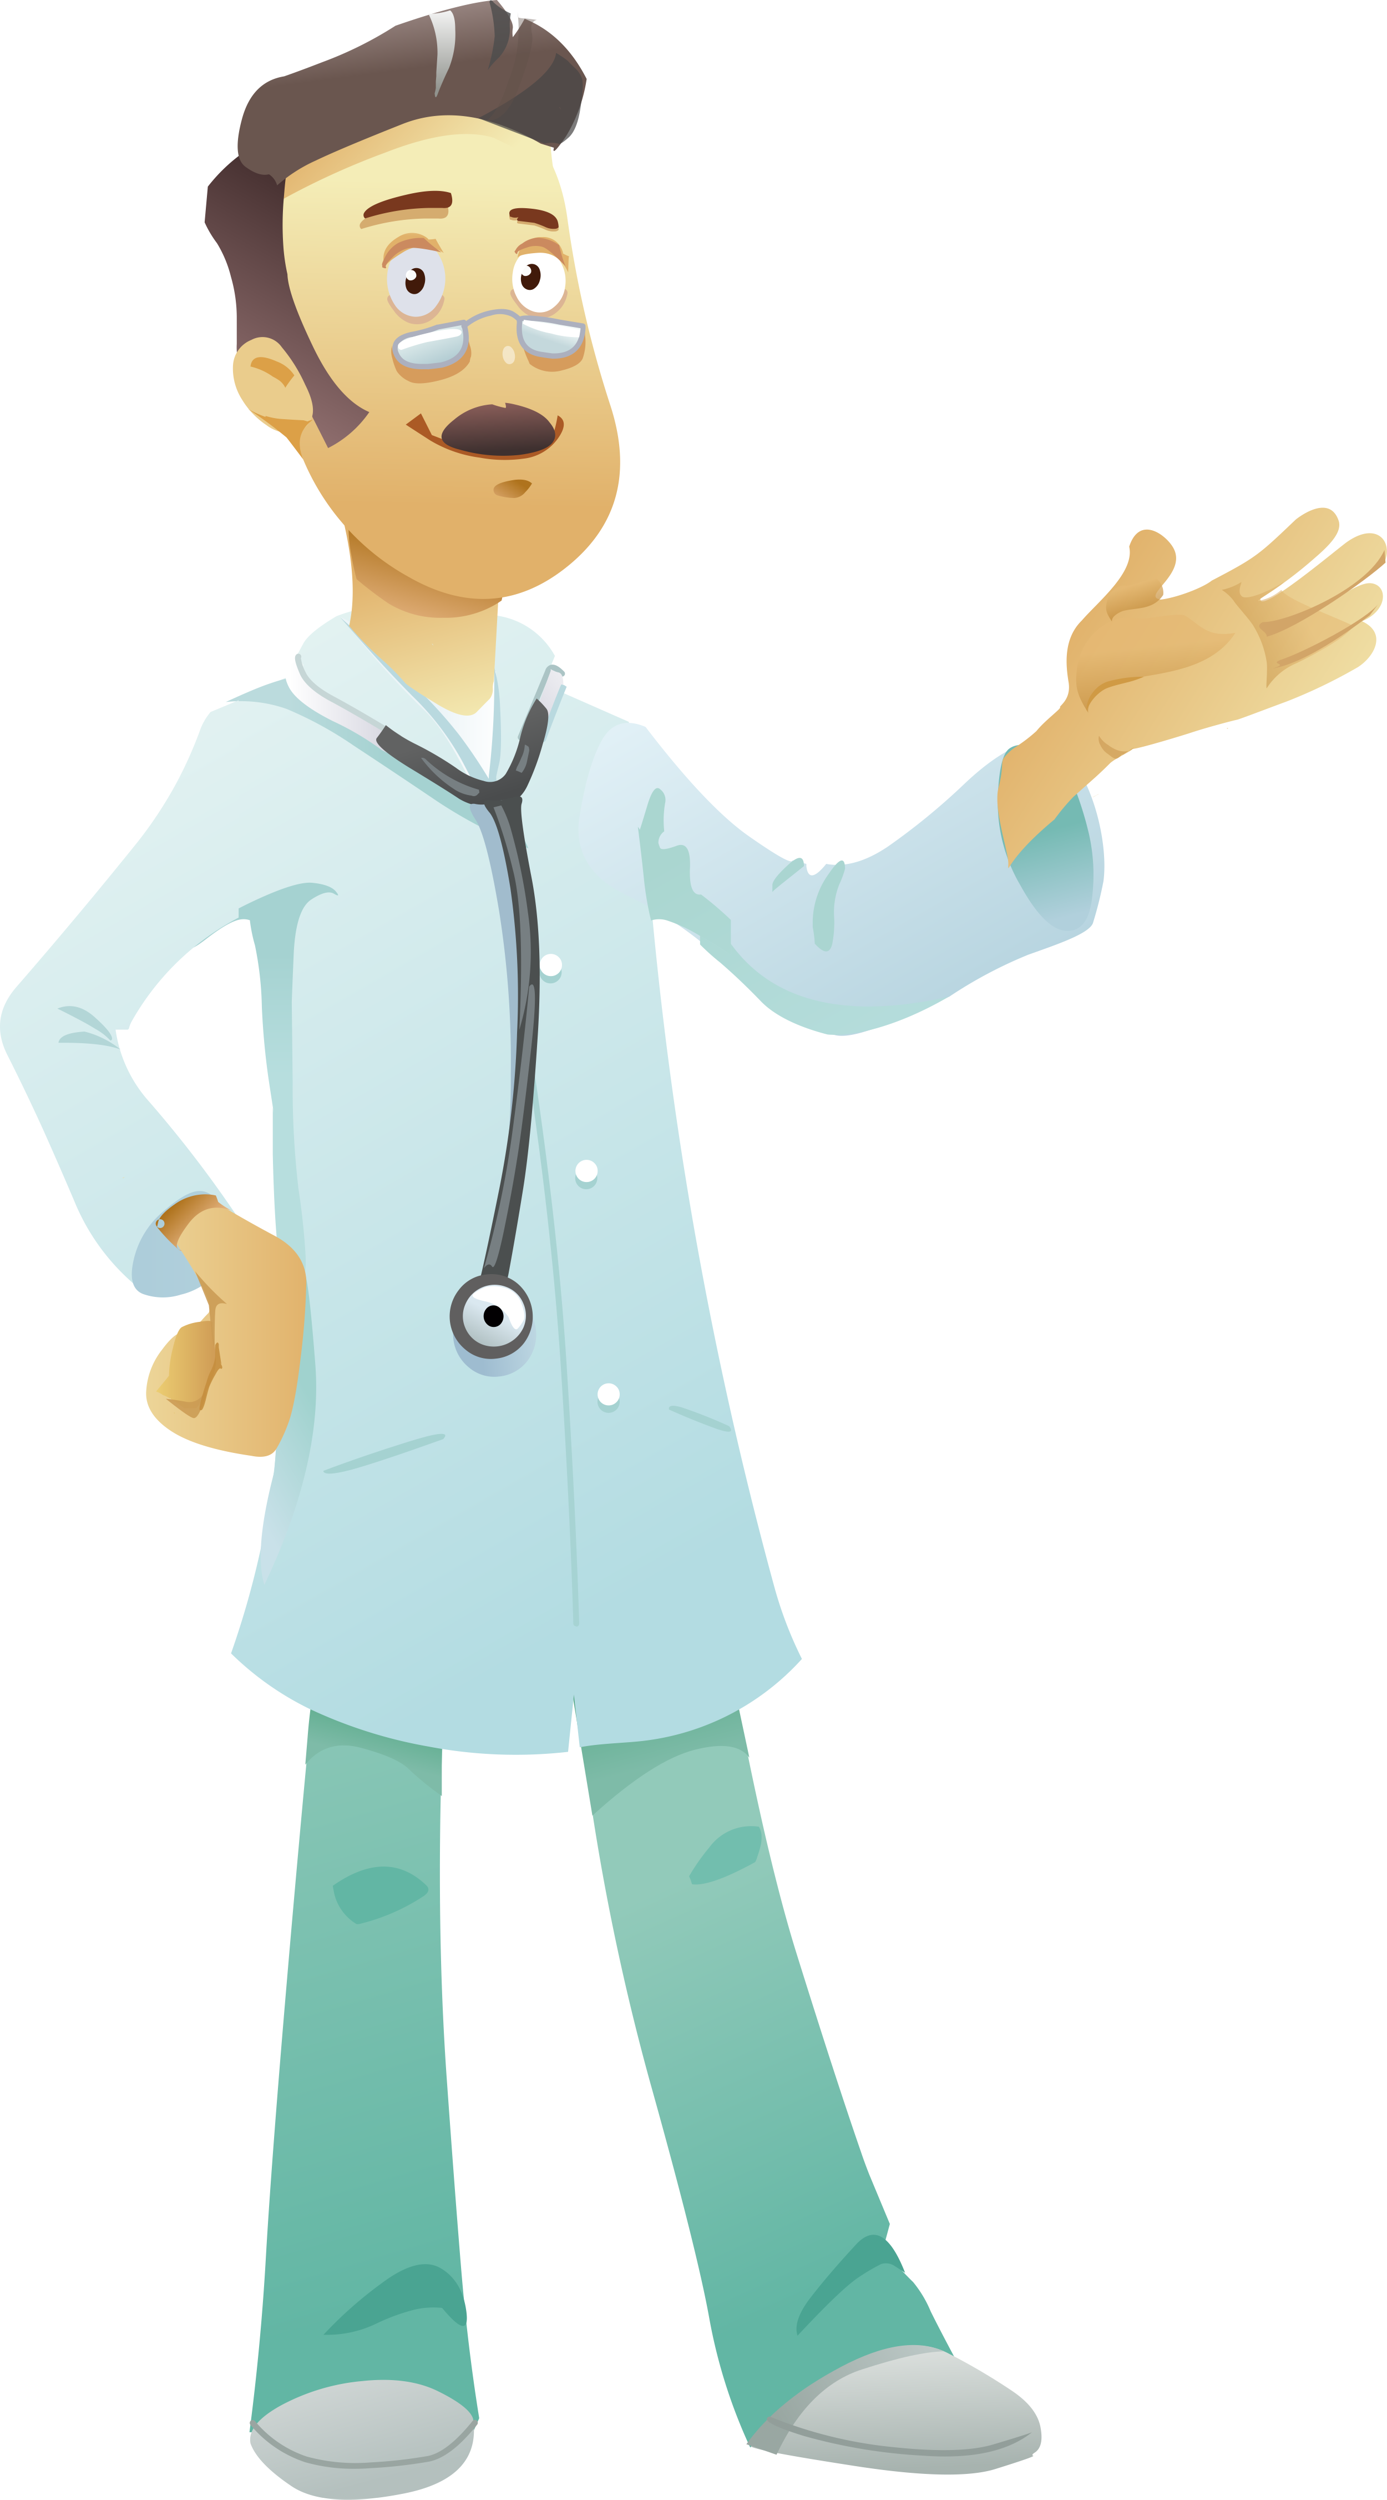 <svg id="Capa_1" data-name="Capa 1" xmlns="http://www.w3.org/2000/svg" xmlns:xlink="http://www.w3.org/1999/xlink" viewBox="0 0 237.25 427.29"><defs><style>.cls-1{mask:url(#mask);filter:url(#luminosity-noclip-7);}.cls-10,.cls-100,.cls-101,.cls-103,.cls-104,.cls-105,.cls-106,.cls-107,.cls-108,.cls-109,.cls-12,.cls-13,.cls-14,.cls-15,.cls-16,.cls-17,.cls-18,.cls-19,.cls-2,.cls-20,.cls-21,.cls-23,.cls-24,.cls-25,.cls-26,.cls-27,.cls-28,.cls-29,.cls-30,.cls-31,.cls-32,.cls-33,.cls-35,.cls-38,.cls-4,.cls-40,.cls-41,.cls-42,.cls-43,.cls-44,.cls-45,.cls-46,.cls-47,.cls-48,.cls-49,.cls-50,.cls-51,.cls-53,.cls-54,.cls-56,.cls-57,.cls-58,.cls-59,.cls-6,.cls-60,.cls-61,.cls-63,.cls-65,.cls-66,.cls-67,.cls-68,.cls-69,.cls-70,.cls-71,.cls-72,.cls-73,.cls-74,.cls-75,.cls-76,.cls-77,.cls-78,.cls-79,.cls-8,.cls-80,.cls-82,.cls-84,.cls-85,.cls-86,.cls-87,.cls-88,.cls-89,.cls-90,.cls-92,.cls-93,.cls-94,.cls-95,.cls-96,.cls-97,.cls-98,.cls-99{fill-rule:evenodd;}.cls-10,.cls-12,.cls-2,.cls-4,.cls-6,.cls-8{mix-blend-mode:multiply;}.cls-2{fill:url(#linear-gradient);}.cls-3{mask:url(#mask-2);filter:url(#luminosity-noclip-12);}.cls-4{fill:url(#linear-gradient-2);}.cls-5{mask:url(#mask-3);filter:url(#luminosity-noclip-8);}.cls-6{fill:url(#linear-gradient-3);}.cls-7{mask:url(#mask-4);filter:url(#luminosity-noclip-9);}.cls-8{fill:url(#linear-gradient-4);}.cls-9{mask:url(#mask-5);filter:url(#luminosity-noclip-10);}.cls-10{fill:url(#linear-gradient-5);}.cls-11{mask:url(#mask-6);filter:url(#luminosity-noclip-11);}.cls-12{fill:url(#linear-gradient-6);}.cls-13{fill:url(#linear-gradient-7);}.cls-14{fill:url(#linear-gradient-8);}.cls-15{fill:url(#linear-gradient-9);}.cls-16{fill:url(#linear-gradient-10);}.cls-17{fill:url(#linear-gradient-11);}.cls-18{fill:url(#linear-gradient-12);}.cls-19{fill:url(#linear-gradient-13);}.cls-20{fill:url(#linear-gradient-14);}.cls-21{fill:url(#linear-gradient-15);}.cls-22,.cls-24{fill:#a5d2d1;}.cls-22{opacity:0.88;}.cls-23{fill:url(#linear-gradient-16);}.cls-25,.cls-86,.cls-88{fill:#fff;}.cls-26{fill:#62b6a4;}.cls-27{fill:#72beae;}.cls-28,.cls-39{fill:#b9d9df;}.cls-29{fill:url(#linear-gradient-17);}.cls-30{fill:url(#linear-gradient-18);}.cls-31{fill:url(#linear-gradient-19);}.cls-32{fill:#929e9a;}.cls-33{fill:#4aa492;}.cls-34{fill:#99a5a1;}.cls-35{fill:url(#linear-gradient-20);}.cls-36{fill:#c6d6d6;}.cls-37{fill:#abc4c5;}.cls-38{fill:url(#linear-gradient-21);}.cls-40{fill:url(#linear-gradient-22);}.cls-41{fill:#777f82;}.cls-42{fill:url(#linear-gradient-23);}.cls-43{fill:url(#linear-gradient-24);}.cls-44{fill:url(#linear-gradient-25);}.cls-45{fill:url(#linear-gradient-26);}.cls-46{fill:url(#linear-gradient-27);}.cls-47{opacity:0.56;fill:url(#linear-gradient-28);}.cls-48{fill:#aad5d1;}.cls-49,.cls-50{opacity:0.77;}.cls-49{fill:url(#linear-gradient-29);}.cls-50{fill:url(#linear-gradient-30);}.cls-51{fill:#c28a41;opacity:0.45;}.cls-52{mask:url(#mask-7);}.cls-53{fill:url(#linear-gradient-31);}.cls-54{fill:#d2a568;}.cls-55{fill:#d09a44;}.cls-56{fill:url(#linear-gradient-32);}.cls-57{fill:url(#linear-gradient-33);}.cls-58{fill:url(#linear-gradient-34);}.cls-59{fill:url(#linear-gradient-35);}.cls-60{fill:url(#linear-gradient-36);}.cls-61{fill:url(#linear-gradient-37);}.cls-62{mask:url(#mask-8);}.cls-63{fill:url(#linear-gradient-38);}.cls-64{mask:url(#mask-9);}.cls-65{fill:url(#linear-gradient-39);}.cls-66{fill:#cb9c54;}.cls-66,.cls-67,.cls-72{fill-opacity:0.88;}.cls-67{fill:#c68e3e;}.cls-68{fill:#b3d6d7;}.cls-69{fill:url(#linear-gradient-40);}.cls-70{fill:url(#linear-gradient-41);}.cls-71{fill:url(#linear-gradient-42);}.cls-72{fill:#dab194;}.cls-73{fill:url(#linear-gradient-43);}.cls-74{fill:url(#linear-gradient-44);}.cls-75{fill:url(#linear-gradient-45);}.cls-76{fill:url(#linear-gradient-46);}.cls-77{fill:#411a0a;}.cls-78{fill:#d5ac6f;}.cls-79{fill:#79381e;}.cls-80{fill:url(#linear-gradient-47);}.cls-81{mask:url(#mask-10);}.cls-82{fill:url(#linear-gradient-48);}.cls-83{mask:url(#mask-11);}.cls-84{fill:url(#linear-gradient-49);}.cls-85{fill:#ab5a25;}.cls-86{fill-opacity:0.49;}.cls-87{fill:#cb8a5f;}.cls-87,.cls-88{fill-opacity:0.98;}.cls-89{fill:url(#linear-gradient-50);}.cls-90{fill:#474645;fill-opacity:0.71;}.cls-91{mask:url(#mask-12);}.cls-92{fill:url(#linear-gradient-51);}.cls-93{fill:#4d4d4d;fill-opacity:0.81;}.cls-94{fill:url(#linear-gradient-52);}.cls-95{fill:url(#linear-gradient-53);}.cls-96{fill:#615048;fill-opacity:0.39;}.cls-97{fill:url(#linear-gradient-54);}.cls-98{fill:#eacc8c;}.cls-99{fill:#dca047;}.cls-100{fill:#d69c5c;}.cls-101{fill:url(#linear-gradient-55);}.cls-102{fill:#acb0be;}.cls-103{fill:url(#linear-gradient-56);}.cls-104{fill:#a1bccd;}.cls-105{fill:#4b4f4f;}.cls-106{fill:url(#linear-gradient-57);}.cls-107{fill:#605f5f;}.cls-108{fill:url(#linear-gradient-58);}.cls-109{fill:#020002;}.cls-110{filter:url(#luminosity-noclip-6);}.cls-111{filter:url(#luminosity-noclip-5);}.cls-112{filter:url(#luminosity-noclip-4);}.cls-113{filter:url(#luminosity-noclip-3);}.cls-114{filter:url(#luminosity-noclip-2);}.cls-115{filter:url(#luminosity-noclip);}</style><filter id="luminosity-noclip" x="170.43" y="-8406" width="8.06" height="32766" filterUnits="userSpaceOnUse" color-interpolation-filters="sRGB"><feFlood flood-color="#fff" result="bg"/><feBlend in="SourceGraphic" in2="bg"/></filter><mask id="mask" x="170.43" y="-8406" width="8.06" height="32766" maskUnits="userSpaceOnUse"><g class="cls-115"/></mask><linearGradient id="linear-gradient" x1="124.2" y1="129.97" x2="116.54" y2="127.9" gradientTransform="matrix(-0.99, -0.15, -0.15, 0.99, 311, 28.22)" gradientUnits="userSpaceOnUse"><stop offset="0" stop-color="#fff"/><stop offset="0.99" stop-color="#b0b0b0"/></linearGradient><filter id="luminosity-noclip-2" x="37.27" y="-8406" width="60.15" height="32766" filterUnits="userSpaceOnUse" color-interpolation-filters="sRGB"><feFlood flood-color="#fff" result="bg"/><feBlend in="SourceGraphic" in2="bg"/></filter><mask id="mask-2" x="37.27" y="-8406" width="60.15" height="32766" maskUnits="userSpaceOnUse"><g class="cls-114"/></mask><linearGradient id="linear-gradient-2" x1="-100.02" y1="403.21" x2="-78.38" y2="403.21" gradientTransform="matrix(-0.16, -0.99, -0.99, 0.16, 450.15, -140.62)" gradientUnits="userSpaceOnUse"><stop offset="0" stop-color="#fff"/><stop offset="1" stop-color="#616161"/></linearGradient><filter id="luminosity-noclip-3" x="29.42" y="-8406" width="7.93" height="32766" filterUnits="userSpaceOnUse" color-interpolation-filters="sRGB"><feFlood flood-color="#fff" result="bg"/><feBlend in="SourceGraphic" in2="bg"/></filter><mask id="mask-3" x="29.42" y="-8406" width="7.93" height="32766" maskUnits="userSpaceOnUse"><g class="cls-113"/></mask><linearGradient id="linear-gradient-3" x1="-480.08" y1="-15987.45" x2="-475.56" y2="-15987.45" gradientTransform="matrix(0, -1, 1, -0.01, 16020.93, -338.54)" gradientUnits="userSpaceOnUse"><stop offset="0" stop-color="#fff"/><stop offset="0.99" stop-color="#2c2c2c"/></linearGradient><filter id="luminosity-noclip-4" x="26.47" y="-8406" width="10.87" height="32766" filterUnits="userSpaceOnUse" color-interpolation-filters="sRGB"><feFlood flood-color="#fff" result="bg"/><feBlend in="SourceGraphic" in2="bg"/></filter><mask id="mask-4" x="26.47" y="-8406" width="10.87" height="32766" maskUnits="userSpaceOnUse"><g class="cls-112"/></mask><linearGradient id="linear-gradient-4" x1="-16160.25" y1="433.65" x2="-16158.83" y2="428.35" gradientTransform="translate(16192.05 -200.45)" gradientUnits="userSpaceOnUse"><stop offset="0" stop-color="#fff"/><stop offset="0.99"/></linearGradient><filter id="luminosity-noclip-5" x="80.55" y="-8406" width="10.83" height="32766" filterUnits="userSpaceOnUse" color-interpolation-filters="sRGB"><feFlood flood-color="#fff" result="bg"/><feBlend in="SourceGraphic" in2="bg"/></filter><mask id="mask-5" x="80.55" y="-8406" width="10.83" height="32766" maskUnits="userSpaceOnUse"><g class="cls-111"/></mask><linearGradient id="linear-gradient-5" x1="-14182.05" y1="2335.12" x2="-14187.15" y2="2330.02" gradientTransform="matrix(0.88, 0.25, -0.27, 0.94, 13150.92, 1448.97)" gradientUnits="userSpaceOnUse"><stop offset="0" stop-color="#fff"/><stop offset="0.99" stop-color="#8f8f8f"/></linearGradient><filter id="luminosity-noclip-6" x="80.08" y="-8406" width="10.9" height="32766" filterUnits="userSpaceOnUse" color-interpolation-filters="sRGB"><feFlood flood-color="#fff" result="bg"/><feBlend in="SourceGraphic" in2="bg"/></filter><mask id="mask-6" x="80.08" y="-8406" width="10.9" height="32766" maskUnits="userSpaceOnUse"><g class="cls-110"/></mask><linearGradient id="linear-gradient-6" x1="-13788.28" y1="1684.1" x2="-13795.31" y2="1677.03" gradientTransform="matrix(0.94, 0.27, -0.29, 1, 13473.81, 2082.59)" gradientUnits="userSpaceOnUse"><stop offset="0" stop-color="#fff"/><stop offset="0.99" stop-color="#8f8f8f"/></linearGradient><linearGradient id="linear-gradient-7" x1="-22.67" y1="-454.83" x2="105.36" y2="-454.83" gradientTransform="matrix(0.26, 0.97, 0.96, -0.28, 485.13, 169.15)" gradientUnits="userSpaceOnUse"><stop offset="0" stop-color="#92caba"/><stop offset="0.95" stop-color="#62b6a4"/></linearGradient><linearGradient id="linear-gradient-8" x1="-535.46" y1="317.48" x2="-525.01" y2="317.48" gradientTransform="matrix(0.27, -0.96, -0.97, -0.26, 515.97, -130.87)" gradientUnits="userSpaceOnUse"><stop offset="0" stop-color="#7ebba8"/><stop offset="0.99" stop-color="#51a783"/></linearGradient><linearGradient id="linear-gradient-9" x1="-17.51" y1="-419.78" x2="61.02" y2="-419.78" gradientTransform="matrix(0.41, 0.91, 0.91, -0.41, 508.57, 163.69)" xlink:href="#linear-gradient-7"/><linearGradient id="linear-gradient-10" x1="-343.45" y1="425.66" x2="-323.83" y2="425.66" gradientTransform="matrix(-0.27, -0.96, -0.97, 0.26, 432.28, -138.59)" xlink:href="#linear-gradient-8"/><linearGradient id="linear-gradient-11" x1="-292.94" y1="-366.84" x2="-103.89" y2="-366.84" gradientTransform="matrix(0.5, 0.87, 0.87, -0.5, 523.66, 156.73)" gradientUnits="userSpaceOnUse"><stop offset="0" stop-color="#e7f4f3"/><stop offset="0.99" stop-color="#b3dce2"/></linearGradient><linearGradient id="linear-gradient-12" x1="-292.7" y1="-413.06" x2="-103.7" y2="-413.06" xlink:href="#linear-gradient-11"/><linearGradient id="linear-gradient-13" x1="218.29" y1="123.48" x2="229.04" y2="123.48" gradientTransform="matrix(-1, 0, 0, 1, 304.09, 0)" gradientUnits="userSpaceOnUse"><stop offset="0" stop-color="#fff"/><stop offset="0.99" stop-color="#ecf4f7"/></linearGradient><linearGradient id="linear-gradient-14" x1="-634.58" y1="22.31" x2="-616.23" y2="22.31" gradientTransform="matrix(0.87, -0.5, -0.5, -0.87, 601.42, -49.09)" gradientUnits="userSpaceOnUse"><stop offset="0" stop-color="#c9e1e9"/><stop offset="0.97" stop-color="#a0d2ce"/></linearGradient><linearGradient id="linear-gradient-15" x1="-323.91" y1="429.19" x2="-302.69" y2="429.19" gradientTransform="matrix(0, -1, -1, 0, 474.06, -140.17)" gradientUnits="userSpaceOnUse"><stop offset="0" stop-color="#b7dede"/><stop offset="0.97" stop-color="#a5d2d1"/></linearGradient><linearGradient id="linear-gradient-16" x1="-565.13" y1="-100.38" x2="-548.13" y2="-100.38" gradientTransform="matrix(1, 0, 0, -1, 614.45, 30)" gradientUnits="userSpaceOnUse"><stop offset="0" stop-color="#bbdbdd"/><stop offset="0.97" stop-color="#a5d2d1"/></linearGradient><linearGradient id="linear-gradient-17" x1="93.46" y1="-472.36" x2="138.13" y2="-472.36" gradientTransform="matrix(0.26, 0.97, 0.97, -0.26, 484.69, 168.29)" gradientUnits="userSpaceOnUse"><stop offset="0" stop-color="#f3f2f2"/><stop offset="0.99" stop-color="#b4c0be"/></linearGradient><linearGradient id="linear-gradient-18" x1="342.92" y1="-254.18" x2="370.53" y2="-254.18" gradientTransform="matrix(0.01, 1, -1, 0.04, -106.05, 61.99)" gradientUnits="userSpaceOnUse"><stop offset="0" stop-color="#edefed"/><stop offset="0.99" stop-color="#a7b3af"/></linearGradient><linearGradient id="linear-gradient-19" x1="-634.58" y1="-168.46" x2="-603.83" y2="-168.46" gradientTransform="matrix(0.87, -0.5, -0.5, -0.87, 601.37, -49.89)" gradientUnits="userSpaceOnUse"><stop offset="0" stop-color="#99a7a2"/><stop offset="0.93" stop-color="#bcc8c6"/></linearGradient><linearGradient id="linear-gradient-20" x1="16.77" y1="196.94" x2="37.17" y2="196.94" gradientTransform="translate(32.15 -76.1)" gradientUnits="userSpaceOnUse"><stop offset="0.03" stop-color="#fff"/><stop offset="0.97" stop-color="#d2d2dd"/></linearGradient><linearGradient id="linear-gradient-21" x1="303.1" y1="246.27" x2="315.43" y2="262.52" gradientTransform="matrix(-0.97, -0.26, -0.26, 0.97, 461.69, -48.71)" xlink:href="#linear-gradient-20"/><linearGradient id="linear-gradient-22" x1="221.01" y1="136.78" x2="225.08" y2="124.13" gradientTransform="matrix(-1, 0, 0, 1, 304.09, 0)" gradientUnits="userSpaceOnUse"><stop offset="0" stop-color="#4a4c4d"/><stop offset="0.92" stop-color="#616262"/></linearGradient><linearGradient id="linear-gradient-23" x1="-247.38" y1="-321.52" x2="-154.3" y2="-321.52" gradientTransform="matrix(0.5, 0.87, 0.87, -0.5, 523.51, 156.57)" gradientUnits="userSpaceOnUse"><stop offset="0" stop-color="#e8f5fa"/><stop offset="0.99" stop-color="#b2d1dd"/></linearGradient><linearGradient id="linear-gradient-24" x1="121.59" y1="156.76" x2="125.54" y2="141.93" gradientTransform="matrix(-1, 0, 0, 1, 304.09, 0)" gradientUnits="userSpaceOnUse"><stop offset="0" stop-color="#b1d0dc"/><stop offset="0.99" stop-color="#75bab3"/></linearGradient><linearGradient id="linear-gradient-25" x1="-157.96" y1="381.21" x2="-95.27" y2="381.21" gradientTransform="matrix(-0.5, -0.87, -0.87, 0.5, 394.61, -127.25)" gradientUnits="userSpaceOnUse"><stop offset="0" stop-color="#b7dede"/><stop offset="0.97" stop-color="#aad6d0"/></linearGradient><linearGradient id="linear-gradient-26" x1="-153.56" y1="366.15" x2="-91.25" y2="366.15" xlink:href="#linear-gradient-25"/><linearGradient id="linear-gradient-27" x1="-391.17" y1="-131.93" x2="-323.51" y2="-131.93" gradientTransform="matrix(0.87, 0.42, 0.56, -0.88, 594.29, 157.83)" gradientUnits="userSpaceOnUse"><stop offset="0" stop-color="#e1b16a"/><stop offset="0.99" stop-color="#f4edb7"/></linearGradient><linearGradient id="linear-gradient-28" x1="250.72" y1="74.21" x2="248.95" y2="98.54" gradientTransform="matrix(0.41, 0.91, 0.91, -0.41, 30.48, -82.68)" gradientUnits="userSpaceOnUse"><stop offset="0" stop-color="#af731d"/><stop offset="0.6" stop-color="#cd9b4f"/><stop offset="0.99" stop-color="#e4b974"/></linearGradient><linearGradient id="linear-gradient-29" x1="-21.32" y1="73.18" x2="-7.91" y2="85.61" gradientTransform="translate(135.39 169.76) rotate(-139.06)" gradientUnits="userSpaceOnUse"><stop offset="0" stop-color="#af731d"/><stop offset="0.99" stop-color="#e4b974"/></linearGradient><linearGradient id="linear-gradient-30" x1="-4.68" y1="86.56" x2="1.9" y2="90.59" xlink:href="#linear-gradient-29"/><filter id="luminosity-noclip-7" x="170.43" y="128.42" width="8.06" height="19.58" filterUnits="userSpaceOnUse" color-interpolation-filters="sRGB"><feFlood flood-color="#fff" result="bg"/><feBlend in="SourceGraphic" in2="bg"/></filter><mask id="mask-7" x="170.43" y="128.42" width="8.06" height="19.58" maskUnits="userSpaceOnUse"><g class="cls-1"><path class="cls-2" d="M172.61,134.38c0.1-2.28-.14-5.69-0.13-6-0.83.92-.76,1.23-1.5,3.75a27,27,0,0,0-.5,5.5c-0.31,1,.67,6,1.08,7.42,0.08,0.29.73,2.89,1.17,2.92l5.75-6.17c-2.83.67-3-.2-4.11-1.13a3.64,3.64,0,0,1-1.45-2.74C173.09,137.08,172.56,135.85,172.61,134.38Z"/></g></mask><linearGradient id="linear-gradient-31" x1="124.2" y1="129.97" x2="116.54" y2="127.9" gradientTransform="matrix(-0.99, -0.15, -0.15, 0.99, 311, 28.22)" gradientUnits="userSpaceOnUse"><stop offset="0" stop-color="#af731d"/><stop offset="0.99" stop-color="#eaba8b"/></linearGradient><linearGradient id="linear-gradient-32" x1="-292.19" y1="-433.38" x2="-103.19" y2="-433.38" xlink:href="#linear-gradient-11"/><linearGradient id="linear-gradient-33" x1="264.97" y1="212.68" x2="280.07" y2="212.68" gradientTransform="matrix(-1, 0, 0, 1, 304.09, 0)" gradientUnits="userSpaceOnUse"><stop offset="0" stop-color="#b1d0dc"/><stop offset="0.99" stop-color="#adcdda"/></linearGradient><linearGradient id="linear-gradient-34" x1="250.19" y1="225.11" x2="298.94" y2="225.11" gradientTransform="matrix(-1, 0, 0, 1, 304.09, 0)" xlink:href="#linear-gradient-27"/><linearGradient id="linear-gradient-35" x1="-322.41" y1="-422.84" x2="-314.91" y2="-422.84" gradientTransform="matrix(0.71, 0.71, 0.71, -0.71, 558.29, 135.34)" xlink:href="#linear-gradient-31"/><linearGradient id="linear-gradient-36" x1="-16166.51" y1="439.9" x2="-16152.08" y2="439.9" gradientTransform="translate(16191.25 -198.4)" gradientUnits="userSpaceOnUse"><stop offset="0" stop-color="#f3da79"/><stop offset="0.99" stop-color="#cb9451"/></linearGradient><linearGradient id="linear-gradient-37" x1="-16167.03" y1="431.64" x2="-16152.53" y2="431.64" xlink:href="#linear-gradient-36"/><filter id="luminosity-noclip-8" x="29.42" y="225.67" width="7.93" height="4.88" filterUnits="userSpaceOnUse" color-interpolation-filters="sRGB"><feFlood flood-color="#fff" result="bg"/><feBlend in="SourceGraphic" in2="bg"/></filter><mask id="mask-8" x="29.42" y="225.67" width="7.93" height="4.88" maskUnits="userSpaceOnUse"><g class="cls-5"><path class="cls-6" d="M33.72,225.85a8.34,8.34,0,0,1,2.8-.1q0,0.25.15,0.6a11.76,11.76,0,0,1,.65,4.2,2.75,2.75,0,0,0-.85-1.5q-1-.85-4.3-0.4t-2.62-.33q0.74-.76,1.35-1.48A4.69,4.69,0,0,1,33.72,225.85Z"/></g></mask><linearGradient id="linear-gradient-38" x1="-480.08" y1="-15987.45" x2="-475.56" y2="-15987.45" gradientTransform="matrix(0, -1, 1, -0.01, 16020.93, -338.54)" xlink:href="#linear-gradient-31"/><filter id="luminosity-noclip-9" x="26.47" y="228.65" width="10.87" height="5.58" filterUnits="userSpaceOnUse" color-interpolation-filters="sRGB"><feFlood flood-color="#fff" result="bg"/><feBlend in="SourceGraphic" in2="bg"/></filter><mask id="mask-9" x="26.47" y="228.65" width="10.87" height="5.58" maskUnits="userSpaceOnUse"><g class="cls-7"><path class="cls-8" d="M26.57,231.75a6.7,6.7,0,0,0,1.18-2.12q0.57-1.47,4.57-.72t4.7,3q0.7,2.26-.15,2.3a6.19,6.19,0,0,1-2.58-.77,13.26,13.26,0,0,0-5-.92Q26,232.42,26.57,231.75Z"/></g></mask><linearGradient id="linear-gradient-39" x1="-16160.25" y1="433.65" x2="-16158.83" y2="428.35" gradientTransform="translate(16192.05 -200.45)" xlink:href="#linear-gradient-31"/><linearGradient id="linear-gradient-40" x1="-176.94" y1="-379.56" x2="-145.29" y2="-379.56" gradientTransform="matrix(0.26, 0.97, 0.97, -0.26, 485.21, 168.24)" xlink:href="#linear-gradient-27"/><linearGradient id="linear-gradient-41" x1="19.72" y1="-336.74" x2="36.46" y2="-336.74" gradientTransform="matrix(-0.26, 0.97, 0.97, 0.26, 404.51, 160.85)" xlink:href="#linear-gradient-31"/><linearGradient id="linear-gradient-42" x1="-234.19" y1="397.88" x2="-178.25" y2="397.88" gradientTransform="matrix(0.02, -1, -1, -0.02, 477.62, -139.87)" xlink:href="#linear-gradient-27"/><linearGradient id="linear-gradient-43" x1="157.92" y1="-591.54" x2="186.88" y2="-591.54" gradientTransform="matrix(0.69, 0.72, 0.69, -0.73, 354.83, -527.31)" xlink:href="#linear-gradient-27"/><linearGradient id="linear-gradient-44" x1="-408.77" y1="352.08" x2="-371.4" y2="352.08" gradientTransform="matrix(0.5, -0.87, -0.87, -0.5, 549.59, -112.59)" gradientUnits="userSpaceOnUse"><stop offset="0" stop-color="#8f6e6e"/><stop offset="0.99" stop-color="#463030"/></linearGradient><linearGradient id="linear-gradient-45" x1="-101.6" y1="400.28" x2="-83.32" y2="400.28" gradientTransform="matrix(-0.13, -0.99, -0.99, 0.13, 453.17, -140.82)" gradientUnits="userSpaceOnUse"><stop offset="0" stop-color="#6a564f"/><stop offset="0.99" stop-color="#bba9a7"/></linearGradient><linearGradient id="linear-gradient-46" x1="-16038.94" y1="295.25" x2="-16038.94" y2="285.28" gradientTransform="matrix(1, 0.02, -0.02, 1, 16096.19, 54.26)" gradientUnits="userSpaceOnUse"><stop offset="0" stop-color="#dee1ea"/><stop offset="1" stop-color="#fff"/></linearGradient><linearGradient id="linear-gradient-47" x1="-13658.06" y1="2111.86" x2="-13659.2" y2="2107.61" gradientTransform="translate(13765.97 1789.16) rotate(16.06)" xlink:href="#linear-gradient-27"/><filter id="luminosity-noclip-10" x="80.55" y="62" width="10.83" height="6.46" filterUnits="userSpaceOnUse" color-interpolation-filters="sRGB"><feFlood flood-color="#fff" result="bg"/><feBlend in="SourceGraphic" in2="bg"/></filter><mask id="mask-10" x="80.55" y="62" width="10.83" height="6.46" maskUnits="userSpaceOnUse"><g class="cls-9"><path class="cls-10" d="M81.25,62a2.38,2.38,0,0,0,1.47.17,0.71,0.71,0,0,1,.65-0.12,5.14,5.14,0,0,1,.71.51,5.46,5.46,0,0,0,1.76.81,10.63,10.63,0,0,0,2.9-.34q2.47-.51,2.63.6T89.52,67a4.13,4.13,0,0,1-4.83,1.18,5.75,5.75,0,0,1-3.77-3.73Q80,61.7,81.25,62Z"/></g></mask><linearGradient id="linear-gradient-48" x1="-14182.05" y1="2335.12" x2="-14187.15" y2="2330.02" gradientTransform="matrix(0.88, 0.25, -0.27, 0.94, 13150.92, 1448.97)" gradientUnits="userSpaceOnUse"><stop offset="0" stop-color="#e2b168"/><stop offset="0.99" stop-color="#963217"/></linearGradient><filter id="luminosity-noclip-11" x="80.08" y="46.85" width="10.9" height="18.85" filterUnits="userSpaceOnUse" color-interpolation-filters="sRGB"><feFlood flood-color="#fff" result="bg"/><feBlend in="SourceGraphic" in2="bg"/></filter><mask id="mask-11" x="80.08" y="46.85" width="10.9" height="18.85" maskUnits="userSpaceOnUse"><g class="cls-11"><path class="cls-12" d="M85.44,48.55A73.38,73.38,0,0,0,89,56q2.33,4.46,2,7.09T86.84,65.7a6.31,6.31,0,0,1-5.46-2.5q-1.74-2.46-1.14-7.64t2.32-7.62Q84.28,45.5,85.44,48.55Z"/></g></mask><linearGradient id="linear-gradient-49" x1="-13788.28" y1="1684.1" x2="-13795.31" y2="1677.03" gradientTransform="matrix(0.94, 0.27, -0.29, 1, 13473.81, 2082.59)" gradientUnits="userSpaceOnUse"><stop offset="0" stop-color="#e6b365"/><stop offset="0.99" stop-color="#ecd496"/></linearGradient><linearGradient id="linear-gradient-50" x1="-8674.56" y1="4094.24" x2="-8675.71" y2="4089.99" gradientTransform="matrix(0.58, 0.69, -0.66, 0.71, 7824.25, 3091.94)" xlink:href="#linear-gradient-27"/><filter id="luminosity-noclip-12" x="37.27" y="4.75" width="60.15" height="28" filterUnits="userSpaceOnUse" color-interpolation-filters="sRGB"><feFlood flood-color="#fff" result="bg"/><feBlend in="SourceGraphic" in2="bg"/></filter><mask id="mask-12" x="37.27" y="4.75" width="60.15" height="28" maskUnits="userSpaceOnUse"><g class="cls-3"><path class="cls-4" d="M76.77,5.4q-0.1.55-1,3.5a27.58,27.58,0,0,1-2.12,4.77,10.62,10.62,0,0,0-1.28-2.17,1.31,1.31,0,0,1-1-.2q-2.7-1.55-7.9.45-1.93.86-11,5.82a6.46,6.46,0,0,1-.08.83,0.51,0.51,0,0,1,.27.2,2,2,0,0,1,.05.55,7,7,0,0,1-1.3,2.13q-0.23.39-.5,0.77-2.65,3.6-8.6,3.6A6.62,6.62,0,0,1,41,25.52q-1.56.94-3.75,2.35a0.75,0.75,0,0,0,.35.63,18.75,18.75,0,0,1,2.4-.6q3.45-1,5-1.35,2.85-.7,2.85.55,0,0.75-2.8,1.25-1.6.3-4.75,0.7h0.1q8.59,0.12,8.35.67a17.94,17.94,0,0,0,4.9-2.32q3.45-2.3,13.6-6.55t23.3,3.25l2.25,0.65A4.06,4.06,0,0,0,96,21q0.35-3,1.45-10.45l-0.05.2q-4.7-4.6-6.5-3.55t-4,2.35a7.8,7.8,0,0,0-2.55,1.8q-0.3.55-.45-6.65A36.11,36.11,0,0,1,76.77,5.4ZM47.47,23.3H47.4l-0.08.08ZM69.57,8.65V8.55h0A0.14,0.14,0,0,0,69.57,8.65ZM47,32.42l0.25,0.33L47,32.4Z"/></g></mask><linearGradient id="linear-gradient-51" x1="-100.02" y1="403.21" x2="-78.38" y2="403.21" gradientTransform="matrix(-0.16, -0.99, -0.99, 0.16, 450.15, -140.62)" gradientUnits="userSpaceOnUse"><stop offset="0" stop-color="#3e302f"/><stop offset="1" stop-color="#a69694"/></linearGradient><linearGradient id="linear-gradient-52" x1="-194.69" y1="387.99" x2="-185.19" y2="387.99" gradientTransform="matrix(0.02, -1, -1, 0.06, 477.22, -140.86)" gradientUnits="userSpaceOnUse"><stop offset="0" stop-color="#3e302f"/><stop offset="0.99" stop-color="#94645f"/></linearGradient><linearGradient id="linear-gradient-53" x1="-38.96" y1="757.78" x2="-35.71" y2="763.41" gradientTransform="matrix(-1, -0.07, -0.07, 1, 103.4, -677.63)" xlink:href="#linear-gradient-31"/><linearGradient id="linear-gradient-54" x1="228.49" y1="15.45" x2="228.49" y2="-0.05" gradientTransform="matrix(-1, 0, 0, 1, 304.09, 0)" gradientUnits="userSpaceOnUse"><stop offset="0" stop-color="#91938e"/><stop offset="0.99" stop-color="#fff"/></linearGradient><linearGradient id="linear-gradient-55" x1="-96.21" y1="757.93" x2="-88.97" y2="757.93" gradientTransform="matrix(-0.48, -0.88, -0.94, 0.36, 743.42, -296.37)" gradientUnits="userSpaceOnUse"><stop offset="0" stop-color="#b5ced4"/><stop offset="0.99" stop-color="#edf6f4"/></linearGradient><linearGradient id="linear-gradient-56" x1="601.82" y1="182.06" x2="601.24" y2="178.61" gradientTransform="matrix(-0.9, -0.15, -0.05, 0.91, 644.14, -17.32)" gradientUnits="userSpaceOnUse"><stop offset="0" stop-color="#c4d8dc"/><stop offset="0.97" stop-color="#f3f9f8"/></linearGradient><linearGradient id="linear-gradient-57" x1="176.58" y1="227.22" x2="187.38" y2="227.22" gradientTransform="matrix(-1.31, 0.14, 0.14, 1.31, 294.99, -94.75)" gradientUnits="userSpaceOnUse"><stop offset="0" stop-color="#c9e1e9"/><stop offset="0.94" stop-color="#9ebcd0"/></linearGradient><linearGradient id="linear-gradient-58" x1="167.21" y1="320.96" x2="171.73" y2="315.19" gradientTransform="matrix(-0.39, -0.9, -0.9, 0.39, 435.88, 256.08)" gradientUnits="userSpaceOnUse"><stop offset="0" stop-color="#a9b9ba"/><stop offset="0.94" stop-color="#dae8f0"/></linearGradient></defs><title>oops</title><path class="cls-13" d="M74.92,261.3q-1.9,2.75-2.65,2.5a2.16,2.16,0,0,1-1-.5L56.47,254q-0.2,1.7-.6,6-1.1,9.8-1.25,15.55T53.12,294q-2.1,21.7-4.4,48.75-2.4,28.35-3.25,43.25t-2.8,29.75h3q2.15-1.45,9.15-3a28.42,28.42,0,0,1,13.6.1A32.57,32.57,0,0,1,79.22,418q0.06,1.61,2.75-4.65-2-12.4-3.1-25.7t-2.5-33Q75,334.93,75.3,312t2.42-34.87Q79.84,265.17,74.92,261.3Z"/><path class="cls-14" d="M69.8,302.28A49.79,49.79,0,0,0,75.57,307V297l1.8-8.4-23.2-3a96.25,96.25,0,0,0-1.55,11.3l-0.4,4.75q3.58-4.48,9.58-2.87T69.8,302.28Z"/><path class="cls-15" d="M119.52,253l-22.6,6.4q-1.3,4.05,2.45,36A404.14,404.14,0,0,0,111.22,356q8,28.55,10.1,40.25a90.57,90.57,0,0,0,7,22.1q11.5-7.4,16.25-9t9.45-3.55q4.7-1.95,11,.4-3.9-7.22-5.83-11.12a19.78,19.78,0,0,0-3-5q-1.12-1.07-4.08-4.23-1.55-1.63-1.1-1.25l1.2-4.45-3.48-8.35q-0.84-2.12-1.47-4-4.3-12.4-11-33.85t-14-64.5l-2.15-15q0.85-1.3,2-3l-2.3,1.3-0.2-1.4Q119.62,252.3,119.52,253Z"/><path class="cls-16" d="M96.49,281l4.84,29.35q10.4-9.45,17.5-11.25t9.35,1.35l-3.7-17.35Z"/><path class="cls-17" d="M63.57,92.85q-1.75-.3,0,0Z"/><path class="cls-18" d="M40.32,208v4.55q0.68-1,1.3-2a4.34,4.34,0,0,0-.75-1.7Zm10.4-95.88a3,3,0,0,0,0,.45,0.48,0.48,0,0,0,.2.4,3.35,3.35,0,0,1-.1,1.6v0.15l-1.35.9-9.1,3.73v37.17q1-.52,2-1a57.28,57.28,0,0,1,3,14.35q0.55,6.8,1.25,13.45a295.83,295.83,0,0,1,1.65,40.3q-0.15,6.1-.3,12.5a148.79,148.79,0,0,1-8.45,46.5A51.07,51.07,0,0,0,52.72,292a80.28,80.28,0,0,0,20.6,6.55,79.77,79.77,0,0,0,23.85.9l1-9.78,1,9c3.07-.6,6.9-0.7,10-1a43.35,43.35,0,0,0,28-14.1,67.32,67.32,0,0,1-4.7-12.25,670.44,670.44,0,0,1-22-128,23,23,0,0,0-1.3-6q-1.5-4,.35-6.8h0.7a43.48,43.48,0,0,0-2.7-7.15l-12.5-5.5-1.5-2.3,1.4-3.45a13.52,13.52,0,0,0-11-7q-5.6-.5-11.1-1.45a30.17,30.17,0,0,0-15.25,1.65q-4.65,2.75-5.7,4.7T50.72,112.15Zm0.85,2q0.7-1.2.1,0Z"/><path class="cls-19" d="M84.82,114.75H84.27A18.76,18.76,0,0,1,83,116.4q-1,1.25-5.6-1t-19.05-9.9a151.43,151.43,0,0,0,14,15.7q5.31,4.9,11.6,20.35,0.55-11.1.95-15.25A77.75,77.75,0,0,0,84.82,114.75Z"/><path class="cls-20" d="M51.87,217.5a28.57,28.57,0,0,0-2.65,3.75,27.14,27.14,0,0,0-2.6,5.65,5,5,0,0,1,.55,2.5,29.49,29.49,0,0,1,.7,4.3q0.05,0.55.05,3.75,0,0.4-1,14.1Q43.38,265,45.22,270.9q10-21,8.72-37.62T51.87,217.5Z"/><path class="cls-21" d="M57.42,152.35q-1-1.15-4-1.45t-11.15,3.65q-8,3.95-9.35,6.4t2.55-.6q3.9-3,5.8-3.2a3.22,3.22,0,0,1,1.47.15,26.67,26.67,0,0,0,.87,4.28,56.91,56.91,0,0,1,1.18,10.5,123.19,123.19,0,0,0,1.32,13.5q1,6.45.55,3.77v8q0.57,24.5,3.25,23.63t2.35-6.55q-0.35-5.67-1.2-11.17a148.77,148.77,0,0,1-1-18.37q-0.14-12.87-.15-13.37t0.32-8.25q0.33-7.75,3-9.5t3.9-1Q58.37,153.5,57.42,152.35Z"/><path class="cls-22" d="M98.57,278a0.5,0.5,0,0,1-.5-0.49C97.7,265,97,250.22,95.92,233.51s-3.19-35.43-6.35-55.6-5.41-34-6.7-41q-0.09-.51-0.15-0.95a0.5,0.5,0,1,1,1-.13q0.06,0.41.15,0.9c1.29,7,3.54,20.82,6.7,41s5.3,38.95,6.36,55.7S98.7,265,99.07,277.54a0.5,0.5,0,0,1-.49.51h0Z"/><path class="cls-23" d="M38.62,120A23.58,23.58,0,0,1,49,121.17a63.68,63.68,0,0,1,11.65,6.38q7.05,4.63,14,9.33A80.05,80.05,0,0,0,90.37,145q-2.85-7-17.15-13.4L49.87,115.8a28.94,28.94,0,0,0-3.6,1Q43.76,117.62,38.62,120Z"/><path class="cls-24" d="M96.07,166.2a1.9,1.9,0,1,1-.55-1.34A1.83,1.83,0,0,1,96.07,166.2Z"/><path class="cls-25" d="M96.13,164.95a1.9,1.9,0,1,1-.56-1.34A1.83,1.83,0,0,1,96.13,164.95Z"/><path class="cls-24" d="M102.17,201.4a1.89,1.89,0,1,1-.55-1.34A1.83,1.83,0,0,1,102.17,201.4Z"/><path class="cls-25" d="M102.23,200.15a1.9,1.9,0,1,1-.56-1.34A1.83,1.83,0,0,1,102.23,200.15Z"/><path class="cls-26" d="M56.92,322.35l0.2,1.1A8.33,8.33,0,0,0,61,328.9l0.35,0a34.69,34.69,0,0,0,11.2-4.85q1.3-.95.3-1.85Q66.17,315.85,56.92,322.35Z"/><path class="cls-24" d="M106,239.6a1.9,1.9,0,1,1-.56-1.34A1.83,1.83,0,0,1,106,239.6Z"/><path class="cls-25" d="M106,238.35a1.89,1.89,0,1,1-.55-1.34A1.83,1.83,0,0,1,106,238.35Z"/><path class="cls-27" d="M130.17,315.2a7.63,7.63,0,0,0,.1-1.25,3.44,3.44,0,0,0-.15-1,3.13,3.13,0,0,0-.3-0.7,8.85,8.85,0,0,0-8.5,3.55,35.6,35.6,0,0,0-3.45,4.92q0.13,0.27.25,0.58c0.07,0.19.15,0.45,0.25,0.78q3.06,0.46,10.8-3.78a3.54,3.54,0,0,0,.35-0.85A17.45,17.45,0,0,0,130.17,315.2Z"/><path class="cls-28" d="M70.57,119a46.5,46.5,0,0,1,8.62,11.35q2.1,4,2.55,4.92,0-.42,2.93-0.32a86,86,0,0,0-6.05-9.23A75,75,0,0,0,72.7,119q-3.27-3.3-7.08-6.8t-7.4-6.65Q65.07,113.45,70.57,119Z"/><path class="cls-24" d="M60,251.25q4.45-1.2,15.8-5.25,1.87-2-5.9.42t-14.6,5Q55.42,252.45,60,251.25Z"/><path class="cls-24" d="M116.52,240.54a81.66,81.66,0,0,1,8.2,3.24q1.33,1.75-2.67.27t-7.61-3.11Q114.21,239.91,116.52,240.54Z"/><path class="cls-29" d="M75,408.78Q69.8,406.18,62,407a36.33,36.33,0,0,0-13.78,4.08q-6,3.25-5.37,6.58,1.2,3.39,7,7.3t19.23,1.27q13.39-2.65,11.83-12.82Q80.24,411.37,75,408.78Z"/><path class="cls-30" d="M162.27,402.3a107,107,0,0,1,10.8,6.35q4.25,2.85,4.9,6.2t-1,4.4c-0.41.27-.48,0.45-0.23,0.53s-1.88.82-6.45,2.25-12.58,1.26-24-.5-17.37-2.88-17.87-3.37l5-5.7q2-3.65,12.2-8.6T162.27,402.3Z"/><path class="cls-31" d="M147.5,405q9.19-3,14-3.07-6.8-3.1-17.65,2.65T127.67,417.8l5.15,1.8Q138.31,407.93,147.5,405Z"/><path class="cls-32" d="M169.87,417.85q-5.66,1.68-17.25.43a75,75,0,0,1-21-5.23q-2.15.85,5.85,3.33a93.58,93.58,0,0,0,20.45,3.38q12.45,0.9,18.6-4Q175.53,416.16,169.87,417.85Z"/><path class="cls-33" d="M154.82,388.5q-3.81-9.79-8.4-4.83t-7.72,9q-3.12,4-2.28,6.58,7.51-8.05,10.48-10a34,34,0,0,1,3.83-2.25,2.7,2.7,0,0,1,2.17.25Z"/><path class="cls-33" d="M75.62,394.5q4.85,5.85,4.15.6t-4.45-7.42q-3.76-2.13-10.1,2.65a69.8,69.8,0,0,0-9.9,8.77H56a19.25,19.25,0,0,0,8.27-1.87,35,35,0,0,1,6.7-2.45A14.53,14.53,0,0,1,75.62,394.5Z"/><path class="cls-28" d="M85.52,120.35a29.22,29.22,0,0,0-1-6.35,135.31,135.31,0,0,1-.9,18.6,7.26,7.26,0,0,1-.3,2.15q-0.4,1.9.65,1.7t1.1-.75l-0.2-2.85q0-.15.53-2.43T85.52,120.35Z"/><path class="cls-34" d="M60.75,422a30.22,30.22,0,0,1-8.57-1.13,20.58,20.58,0,0,1-9.33-6.37,0.5,0.5,0,1,1,.75-0.67,19.6,19.6,0,0,0,8.87,6.08,31.61,31.61,0,0,0,10.93,1,82.56,82.56,0,0,0,9.76-1.09c2.25-.44,4.83-2.45,7.68-6a0.5,0.5,0,0,1,.78.63c-3,3.77-5.75,5.84-8.27,6.33a83.77,83.77,0,0,1-9.89,1.11Q62.07,422,60.75,422Z"/><path class="cls-35" d="M49.87,113.52q1.84-1.24,2,.58A3.19,3.19,0,0,0,53,116.55q0.94,0.65,3.6,2.4t7.23,4.53q4.57,2.78,5.48,3.52a1,1,0,0,0-1.25.4,3.16,3.16,0,0,1-1.9,1.25l-0.8-.4a48.37,48.37,0,0,0-8.45-5q-6.05-3.05-7.47-5.75T49.87,113.52Z"/><path class="cls-36" d="M68.17,126.55a0.5,0.5,0,0,1-.26-0.07c-4.74-2.88-8.54-5.09-11.3-6.56s-4.66-3.12-5.35-4.8c-0.91-2.16-.92-2.8-0.63-3.17a0.5,0.5,0,0,1,.84.54,7,7,0,0,0,.72,2.24c0.6,1.43,2.24,2.88,4.9,4.3s6.59,3.7,11.35,6.59A0.5,0.5,0,0,1,68.17,126.55Z"/><path class="cls-37" d="M89.06,126.54a0.5,0.5,0,0,1-.46-0.69l4.66-11.22a1.42,1.42,0,0,1,1-1c0.64-.12,1.35.25,2.24,1.17a0.5,0.5,0,1,1-.72.7c-0.88-.92-1.26-0.89-1.33-0.88a0.61,0.61,0,0,0-.29.38l-4.67,11.23A0.5,0.5,0,0,1,89.06,126.54Z"/><path class="cls-38" d="M95.55,114.94a3.7,3.7,0,0,1-1.35-.57c0,0.1,0,.2,0,0.3L90.43,125l0.89-.43a1.31,1.31,0,0,1,.4.06c0.34,0,.7,0,1.08,0a3.64,3.64,0,0,0,1.11-.27q1.13-3.63,2.13-6l0.28-.65Q96.53,115.21,95.55,114.94Z"/><path class="cls-39" d="M92.86,126.86a0.49,0.49,0,0,1-.18,0,0.5,0.5,0,0,1-.29-0.65c1.55-4.07,2.68-7,3.48-8.92L96,117l0.5,0.11,0.43,0.28-0.11.27c-0.78,1.89-1.94,4.88-3.47,8.89A0.5,0.5,0,0,1,92.86,126.86Z"/><path class="cls-40" d="M71,127.15a27.31,27.31,0,0,1-5-3.2q-0.7,1.1-1.55,2.2t5.45,5q6.35,3.85,8.65,5.4a10,10,0,0,0,6,1.35l2.9-.55a6.84,6.84,0,0,0,2.72-2.95,43.66,43.66,0,0,0,2.65-7.15q1.52-5,.65-6.1a14.05,14.05,0,0,0-1.67-1.75A21.58,21.58,0,0,0,89,126a21.66,21.66,0,0,1-2.5,6.3,3.3,3.3,0,0,1-3.77,1.18A12.93,12.93,0,0,1,78,131.25,56.08,56.08,0,0,0,71,127.15Z"/><path class="cls-41" d="M89.71,127.88a5.2,5.2,0,0,1-.51,1.59q-0.25.63-.61,1.35l-0.17.32-0.19.55a10.66,10.66,0,0,1,1,.42,4.51,4.51,0,0,0,.87-1.75q0.44-2.06.43-2.11a2,2,0,0,0-.11-0.59,2.21,2.21,0,0,0-.64-0.38Z"/><path class="cls-41" d="M82,135.49l-0.07-.5a21.79,21.79,0,0,1-9-5.1,1,1,0,0,0-.91-0.35,21.3,21.3,0,0,0,5.46,5.22A7,7,0,0,0,80.67,136a0.85,0.85,0,0,0,1-.18A2.54,2.54,0,0,1,82,135.49Z"/><path class="cls-42" d="M110.42,124.25q-5-2.1-7.45,2.25t-3.85,13.15q-1.35,8.8,8,13.35a64.88,64.88,0,0,1,16,10.75c4.43,4.1,6.78,6.78,10.91,9.58a23.73,23.73,0,0,0,8.25,3.42c1.17,0.51,3.21.54,7.69-1.1s8.16-3.7,12.4-5.28a75.27,75.27,0,0,1,13.5-7.17c4.69-1.69,10.73-3.65,11.13-5.58a65.64,65.64,0,0,0,1.75-7c0.77-5.83-1.27-15.76-6-21.6s-13,.42-17.82,5a111.84,111.84,0,0,1-13,10.65q-5.75,3.9-10.6,3-3,3.7-3.4.4h0v-0.4l-2.37-.6q-0.12,1-7.42-4.1T110.42,124.25Z"/><path class="cls-43" d="M170.68,136.47a27.92,27.92,0,0,0,3.87,14.88q4.21,7.63,7.9,7.77t4.35-5.65a31.75,31.75,0,0,0-.53-10.9,58.15,58.15,0,0,0-3-9.27,9,9,0,0,0-5.33-5.4q-3.53-1.2-5.28.05T170.68,136.47Z"/><path class="cls-44" d="M119.77,160q2.3,1.3,5.25,3.25v-6a58.63,58.63,0,0,0-5.1-4.35q-2.1.3-1.9-4.5t-2.35-3.8q-2.6.95-2.8,0.25c-0.17-.47-0.25-0.72-0.25-0.75a2.39,2.39,0,0,1,1-2,17.52,17.52,0,0,1,.15-4.83,2.28,2.28,0,0,0-.78-2.3q-1.11-1.13-2.25,2.67t-1.3,4.2a1.88,1.88,0,0,0-.33-0.5q0.65,5.15,1,8.55a54.34,54.34,0,0,0,1.25,7.45,4.54,4.54,0,0,1,2.75,0A26.75,26.75,0,0,1,119.77,160Z"/><path class="cls-45" d="M125,161.3v1.9q-3-1.95-5.25-3.25v1.5a39.13,39.13,0,0,0,3.4,3.05q3.39,2.91,7,6.65c2.4,2.5,6.51,4.43,11.4,5.68,4.25,0.42,11.86-1.3,20.75-6.46C145.16,174.21,132.36,171.54,125,161.3Z"/><path class="cls-46" d="M187,136.22l-0.13.08a3.9,3.9,0,0,0,.44-0.22,4.57,4.57,0,0,1,.5-0.26Q188.3,135.53,187,136.22Zm23.1-11.76-0.25,0a0.57,0.57,0,0,1,.08.14Zm-2.81-25.23c-1.44,1.19-5.91,2.92-8.74,3.26-3.46-.51,4.33-4.25,2.28-8.59-1.05-2.23-5.84-6.09-7.68-.46,1,4.37-5.25,9.33-8.1,12.62-3.15,3.07-2.77,7.52-2.27,10.53s-1.65,4.07-1.45,4.31-2.57,2.22-4.06,4.08a27.08,27.08,0,0,1-3.72,2.82,8.44,8.44,0,0,0-1.75,1.64c-0.68.79-.05,1.5-1,5.18s1.72,10.93,1.68,13.06-0.56-.61,7.89-7.61a35.52,35.52,0,0,1,3.23-3.86l3.81-3.39q1.23-1.11,2.43-2.32c0.8-.8,3.46-2,3.92-2.48,1.45-.14,9-2.45,10.12-2.83,2.66-.87,6.67-1.93,7.75-2.17,0.21,0,7.88-2.92,8.17-3a88,88,0,0,0,12.5-6c2.83-1.83,5-5.83.67-7.83,4.5-1.83,4.49-6.23,1.5-6.5-2.33-.21-6.76,3.54-7,3,0,0,9.06-5.69,9.5-7,1.16-3.36-1.67-6.53-6.63-3-1.64,1.17-15.17,12.58-14.73,9.62a71.29,71.29,0,0,0,9.36-7c2.64-2.27,4.65-4.44,4-6.33-1.67-4.83-7.33-.17-7.33-0.17C215.32,94.83,214.88,95.28,207.32,99.22Z"/><path class="cls-47" d="M209,100.83a7.79,7.79,0,0,1,2,1.83c0.44,0.76,3,3.5,3.5,4.5a16.5,16.5,0,0,1,2.17,6c0.19,1.48-.17,4.38,0,4.5a11.13,11.13,0,0,1,5.17-4.33c2.14-1.05,8.33-4.17,9.67-6.33-3.35-1.67-11.47-4.52-12.33-6.17a8.4,8.4,0,0,1-3.67,1.83c-1.68.56,4.63-3.07,4-3.17-1.84,1.29-6,3.13-7,2.5s-0.07-2.41-.17-2.5A10.23,10.23,0,0,1,209,100.83Z"/><path class="cls-48" d="M141.77,149.35a14.2,14.2,0,0,0-2.75,8v1.15a19.41,19.41,0,0,1,.35,2.8q2.38,2.65,3,0a18.86,18.86,0,0,0,.3-4.73,12.88,12.88,0,0,1,.88-5.37,16.72,16.72,0,0,0,1-2.7Q144.52,145.3,141.77,149.35Z"/><path class="cls-48" d="M132.27,152.3q0.16-.23,5.25-4.25,0-2.7-2.7-.23t-2.7,3.45q0,1,0,1.13C132.12,152.49,132.17,152.46,132.27,152.3Z"/><path class="cls-49" d="M193.61,105.66c-2.94-.71-8.87,2.42-9.46,9.18-0.2,2.34-.06,3.83,2,7-0.46-2.59,4.17-5.06,5.17-5.33,5.62-1.53,15.42-1.26,20-8.33-4.83.83-5.8-1.19-8.67-3C200.67,104.69,195.6,106.14,193.61,105.66Z"/><path class="cls-50" d="M192.49,100.13c-1.1-.26-3.06,1-3.28,3.47-0.08.87,0.22,1.48,1,2.66-0.17-1,1.56-1.74,1.93-1.84,2.09-.57,5.12-0.1,6.83-2.73a3,3,0,0,0-1.18-2.79C197,98.72,193.23,100.31,192.49,100.13Z"/><path class="cls-51" d="M189.58,128.93a3.64,3.64,0,0,1-1.4-1.66c-0.41-.63-0.24-1.74-0.13-1.41a4.57,4.57,0,0,0,1.51,1.49c2,1.53,3.71,1.25,4.43.4-1.45.86-2.09,1.5-2,1.23s0,0-.59.49S190.37,129.55,189.58,128.93Z"/><g class="cls-52"><path class="cls-53" d="M172.61,134.38c0.1-2.28-.14-5.69-0.13-6-0.83.92-.76,1.23-1.5,3.75a27,27,0,0,0-.5,5.5c-0.31,1,.67,6,1.08,7.42,0.08,0.29.73,2.89,1.17,2.92l5.75-6.17c-2.83.67-3-.2-4.11-1.13a3.64,3.64,0,0,1-1.45-2.74C173.09,137.08,172.56,135.85,172.61,134.38Z"/></g><path class="cls-54" d="M237,96.17L236.82,94c-3,6.83-17.17,12.5-20.83,12.33-1.76,1,.83,1.5.68,2.51C222.21,107.3,233.68,99.23,237,96.17Z"/><path class="cls-54" d="M234.32,105.17l1.5-2c-2.05,2.75-12.8,8.35-16.87,9.66-1.85.82,1.74,0.46-1.24,1.44C223.38,113.28,230.73,107.89,234.32,105.17Z"/><path class="cls-55" d="M185.82,121.5a5.07,5.07,0,0,1,1-3,5.94,5.94,0,0,1,1.14-1.19,5.16,5.16,0,0,1,1.48-.8,22.45,22.45,0,0,1,6.21-.83,16.29,16.29,0,0,1-3,1c-1,.26-2,0.48-2.91.81a4.53,4.53,0,0,0-1.25.61,7,7,0,0,0-1.1.93A7.78,7.78,0,0,0,185.82,121.5Z"/><path class="cls-56" d="M40.82,156.85V119.7l-4.8,2a10.21,10.21,0,0,0-1.85,3.25,69.57,69.57,0,0,1-4.35,9.55,70.51,70.51,0,0,1-6.3,9.45q-10.1,12.55-20.75,24.8-4.65,5.4-1.5,11.6,3.3,6.55,6.2,12.95,2.75,6.15,5.3,12.15A37.22,37.22,0,0,0,23,219.55a2.08,2.08,0,0,0,1.85.5q10.15,1,16-7.15v-4.55a201,201,0,0,0-15.3-20A23.26,23.26,0,0,1,19.77,176l2.1,0a0.48,0.48,0,0,0,.2-0.25,4.87,4.87,0,0,1,.45-1.15A45,45,0,0,1,40.82,156.85Z"/><path class="cls-57" d="M24.42,221.17a10.1,10.1,0,0,0,6.5.13,11.57,11.57,0,0,0,6-3.55,8.84,8.84,0,0,0,2.2-6.05,10.25,10.25,0,0,0-1.6-5.9q-1.55-2.4-3.7-2.2t-5.92,3.5a15.12,15.12,0,0,0-5,8.1Q21.73,220.07,24.42,221.17Z"/><path class="cls-58" d="M47,211.25q-5.15-2.75-9.8-5.55-9.51-1.66-7.3,6.45,7.25,10.75,5.7,12.35a25.19,25.19,0,0,0-2.9,3.5l0.3,0.1a7.3,7.3,0,0,0-1.85-.3q-1.3,0-3.5,3A12.6,12.6,0,0,0,25,237.95q-0.15,3.75,4.25,6.65T43,248.85q3.2,0.65,4.3-1.25a25.72,25.72,0,0,0,2-4.3q1.15-3,2.1-11a127,127,0,0,0,1-13.05Q52.37,214.15,47,211.25ZM21,201.4l0.4-.2-0.4.1v0.1Z"/><path class="cls-59" d="M26.82,209.65a0.75,0.75,0,1,0-.1-0.15,0.54,0.54,0,0,1,.1.2v0Zm3-3.75q-2.45,1.7-2.75,2.95c-0.1.47-.17,0.77-0.2,0.9a27.71,27.71,0,0,0,2.75,3q1.45,1.4,1.4.95-2-.24,1.2-4.5t8.1-1.95a13.1,13.1,0,0,1-3-1.8,10.26,10.26,0,0,0-.4-1.1,8.54,8.54,0,0,0-1.85-.2A9.08,9.08,0,0,0,29.82,205.9Z"/><path class="cls-60" d="M29.77,241.43l0.2,0.15-0.2,0v-0.1Z"/><path class="cls-61" d="M36.35,226.15a19.42,19.42,0,0,0,.33,3.4,24,24,0,0,1,.25,3.4q0,1.6-2,5.65a9.08,9.08,0,0,1-1.35,2.1h-2.1a14.44,14.44,0,0,0-1.85-1.3,2.68,2.68,0,0,0-.4-0.25V239H29a7.26,7.26,0,0,0-1.15-.55,4.28,4.28,0,0,0-1.15-.6q2.2-2.65,2.2-2.7a21.54,21.54,0,0,1,.7-4.83q0.7-2.92,1.47-3.45a8.79,8.79,0,0,1,3.05-.92Q36.43,225.54,36.35,226.15Z"/><g class="cls-62"><path class="cls-63" d="M33.72,225.85a8.34,8.34,0,0,1,2.8-.1q0,0.25.15,0.6a11.76,11.76,0,0,1,.65,4.2,2.75,2.75,0,0,0-.85-1.5q-1-.85-4.3-0.4t-2.62-.33q0.74-.76,1.35-1.48A4.69,4.69,0,0,1,33.72,225.85Z"/></g><g class="cls-64"><path class="cls-65" d="M26.57,231.75a6.7,6.7,0,0,0,1.18-2.12q0.57-1.47,4.57-.72t4.7,3q0.7,2.26-.15,2.3a6.19,6.19,0,0,1-2.58-.77,13.26,13.26,0,0,0-5-.92Q26,232.42,26.57,231.75Z"/></g><path class="cls-66" d="M34.65,238.47q1.13-1.46.17,1.28t-1.7,2.65q-0.75-.1-4.75-3.3,1.66,0.17,3.4.5A2.77,2.77,0,0,0,34.65,238.47Z"/><path class="cls-66" d="M35.72,223.1l-2.35-5.8a46.05,46.05,0,0,0,5.45,5.6q-1.89-.54-2,1.15t-0.1,4.65q0,3-.47-0.3Z"/><path class="cls-67" d="M37.27,229.5a0.52,0.52,0,0,1,.15.45l0,0.35,0.45,2.9-0.28-.35q0.72,1,.23,1.15-0.25-.43-1,1a17.41,17.41,0,0,0-1,2q-0.2.55-.65,2.4-0.45,1.65-.75,1.65c-0.2,0-.3,0-0.3-0.15v-0.2a14.1,14.1,0,0,1,.55-2.35q0.5-1.7.65-2.05a9.38,9.38,0,0,1,.85-2.2,7.21,7.21,0,0,0,.65-2.2v-2C37,229.57,37.17,229.43,37.27,229.5Z"/><path class="cls-68" d="M10,178.25q7.31-.08,10.61,1.14a16.06,16.06,0,0,0-6.15-3.06Q10.22,176.59,10,178.25Z"/><path class="cls-68" d="M9.82,172.4q4.55,2.25,6.45,3.45a10.26,10.26,0,0,1,2.6,2l0.1,0a0.32,0.32,0,0,0,.2-0.3q0-1.05-3.05-3.75T9.82,172.4Z"/><path class="cls-69" d="M65.12,112.55a41,41,0,0,1,4.1,4.08q0.27,0.51,5.45,3.67t6.9,1.38q1.74-1.79,2.2-2.23a2.65,2.65,0,0,0,.53-1.73,3.17,3.17,0,0,1,.17-1.27l1.7-31H57.82q3.75,13.4,1.9,21.55A55.88,55.88,0,0,0,65.12,112.55Zm9-2.2a2.8,2.8,0,0,0-.25-0.3,0.2,0.2,0,0,1,.2.15A0.38,0.38,0,0,0,74.07,110.35Z"/><path class="cls-70" d="M59.62,90.35a24.6,24.6,0,0,0,.43,4.3Q60.45,97,61,99a63.51,63.51,0,0,0,5.45,4.15,17,17,0,0,0,9.3,2.45,17,17,0,0,0,9.3-2.45q0.4-.25.75-0.5,0.15-.7.45-1.8a14.72,14.72,0,0,1,.95-2.55l0.3-.7,0.4-1.2a0.87,0.87,0,0,1,.7-0.75,7.69,7.69,0,0,0-3.55-4.15,22.81,22.81,0,0,0-9.6-3,66.66,66.66,0,0,0-10.75-.4Q60.87,88.25,59.62,90.35Z"/><path class="cls-71" d="M104.47,69.5a183.43,183.43,0,0,1-7.4-32.05q-2-15-14.3-20.55t-24.25,1Q46.52,24.4,46,41.45a99.55,99.55,0,0,0,4.4,33A41,41,0,0,0,70,98.67q14.65,8.32,27.25-2T104.47,69.5Z"/><path class="cls-72" d="M91,54.19a5.6,5.6,0,0,1-2.57-2.09Q87.16,50.49,87.3,50a0.69,0.69,0,0,1,.94-0.56L89.51,51a5.46,5.46,0,0,0,1.9,1.69,3,3,0,0,0,3-.55,3.05,3.05,0,0,0,.87-1.41c0.08-.39.15-0.7,0.21-0.93a0.64,0.64,0,0,1,.8-0.44,0.72,0.72,0,0,1,.79.69,3.93,3.93,0,0,1-.19.83,5.1,5.1,0,0,1-1.71,2.52A4.31,4.31,0,0,1,91,54.19Z"/><path class="cls-73" d="M48.43,26.45q-6.71,4.94-5.36,9.25A4.14,4.14,0,0,0,44,37.41a23.92,23.92,0,0,1,4.86-3.62,129,129,0,0,1,17.08-7.72q11.76-4.59,18.51-2.51,4.57,2.19,5.81,2.91a10.66,10.66,0,0,1,2,1.44c0.49,0.47.76,0.72,0.82,0.76s0.68,0.73,1.86,2.08a60.3,60.3,0,0,1-.94-9.41q0.06-2.88-8.54-4T66,19Q55.18,21.61,48.43,26.45Z"/><path class="cls-74" d="M49,29.7a12.92,12.92,0,0,1,1.2-2.7q-1.3-4.45-6.2-4.35-1.7.1-1,2.5a29.07,29.07,0,0,0-7.45,6.75L35,38a18.41,18.41,0,0,0,2.1,3.55,20.24,20.24,0,0,1,2.4,5.75,25.29,25.29,0,0,1,1,7.1v4.4a10.51,10.51,0,0,0,.35,3.35q1.3,6,3.45,0,0.8-2.35,1.15-3.65a4.45,4.45,0,0,1,1.67,1.17q1,1,9,16.92a18.79,18.79,0,0,0,7.05-6.15q-5.35-2.29-9.62-11.17T49.17,46.9a31.83,31.83,0,0,1-.7-4.8,52.08,52.08,0,0,1,.1-8.5Q48.82,30.4,49,29.7Z"/><path class="cls-75" d="M87.72,4.8Q87.87,3.35,85,0q-5.85.4-17.35,4.4a64.66,64.66,0,0,1-12.45,6.2q-4,1.55-6.6,2.45-5.5.9-7.22,7.33T42,28.52q2.34,1.71,4,1.27a3.28,3.28,0,0,1,1.4,1.9A26.22,26.22,0,0,1,54,27.45q4.28-2.06,14.85-6.25t23.65,3.35l2.25,0.7q-0.45,1.75,2.1-2a26.32,26.32,0,0,0,3.5-9.75Q96.47,5.9,89.72,3.2V3.25a23.49,23.49,0,0,1-2,3.1A4.73,4.73,0,0,1,87.72,4.8Z"/><path class="cls-72" d="M69.93,55.19a5.6,5.6,0,0,1-2.57-2.09Q66.11,51.49,66.25,51a0.69,0.69,0,0,1,.94-0.56L68.46,52a5.45,5.45,0,0,0,1.9,1.69,3,3,0,0,0,3-.55,3.06,3.06,0,0,0,.87-1.41q0.12-.59.21-0.93a0.64,0.64,0,0,1,.8-0.44,0.72,0.72,0,0,1,.79.69,4,4,0,0,1-.19.83,5.08,5.08,0,0,1-1.71,2.52A4.31,4.31,0,0,1,69.93,55.19Z"/><path class="cls-76" d="M74.76,43.13a7.8,7.8,0,0,1-.17,9.19,4.29,4.29,0,0,1-3.53,1.83,4.41,4.41,0,0,1-3.51-2A8,8,0,0,1,67.72,43a4.42,4.42,0,0,1,3.58-1.83A4.29,4.29,0,0,1,74.76,43.13Z"/><path class="cls-77" d="M70.48,50.21a1.51,1.51,0,0,1-1-1,2.7,2.7,0,0,1,0-1.66,2.88,2.88,0,0,1,.88-1.45,1.44,1.44,0,0,1,1.31-.22,1.43,1.43,0,0,1,.92,1,2.82,2.82,0,0,1,0,1.74,2.37,2.37,0,0,1-.91,1.37A1.28,1.28,0,0,1,70.48,50.21Z"/><path class="cls-25" d="M91.3,53.26a4.84,4.84,0,0,1-2.91-2.5,6.51,6.51,0,0,1-.67-4.21,5.27,5.27,0,0,1,1.92-3.46,3.73,3.73,0,0,1,3.43-.67,4.69,4.69,0,0,1,2.87,2.48,6.39,6.39,0,0,1,.71,4.22,5.15,5.15,0,0,1-2,3.45A3.61,3.61,0,0,1,91.3,53.26Z"/><path class="cls-78" d="M76.48,34.8q0.85,2.8-1.53,2.55-1,0-2.1,0a38.67,38.67,0,0,0-11.05,1.8,0.75,0.75,0,0,1-.14-1q1-1.63,7.21-3.06Q73.84,33.92,76.48,34.8Z"/><path class="cls-79" d="M77.13,33Q78,35.8,75.6,35.54q-1,0-2.1,0a38.67,38.67,0,0,0-11.05,1.8,0.75,0.75,0,0,1-.14-1q1-1.63,7.21-3.06Q74.49,32.12,77.13,33Z"/><path class="cls-78" d="M94.94,39.56a3.25,3.25,0,0,1-1.73-.34,18,18,0,0,0-1.82-.68l-2.76-.34q-0.39-.11.05-0.63a1.82,1.82,0,0,1-1.41-.06q0,0.3-.13-0.33-0.36-1.45,3.77-1t4.53,2.27a3.51,3.51,0,0,1,.11.85A0.88,0.88,0,0,1,94.94,39.56Z"/><path class="cls-79" d="M94.94,39.11a3.25,3.25,0,0,1-1.73-.34,18,18,0,0,0-1.82-.68l-2.76-.34q-0.39-.11.05-0.63A1.82,1.82,0,0,1,87.28,37q0,0.3-.13-0.33-0.36-1.45,3.77-1T95.44,38a3.51,3.51,0,0,1,.11.85A0.88,0.88,0,0,1,94.94,39.11Z"/><path class="cls-80" d="M73.29,40.94a8.55,8.55,0,0,0,1.23-.11q0.22,0.47,1.38,2.42a6.28,6.28,0,0,0-7-.1q-3.13,1.91-3,2.61-1.21-3.26,2.27-5.27a4.28,4.28,0,0,1,4.84.15A1.11,1.11,0,0,1,73.29,40.94Z"/><g class="cls-81"><path class="cls-82" d="M81.25,62a2.38,2.38,0,0,0,1.47.17,0.71,0.71,0,0,1,.65-0.12,5.14,5.14,0,0,1,.71.51,5.46,5.46,0,0,0,1.76.81,10.63,10.63,0,0,0,2.9-.34q2.47-.51,2.63.6T89.52,67a4.13,4.13,0,0,1-4.83,1.18,5.75,5.75,0,0,1-3.77-3.73Q80,61.7,81.25,62Z"/></g><g class="cls-83"><path class="cls-84" d="M85.44,48.55A73.38,73.38,0,0,0,89,56q2.33,4.46,2,7.09T86.84,65.7a6.31,6.31,0,0,1-5.46-2.5q-1.74-2.46-1.14-7.64t2.32-7.62Q84.28,45.5,85.44,48.55Z"/></g><path class="cls-85" d="M92.37,76.28q-0.57.25-4.29,1.21-3.16.82-7.76-.82l0.24,0.15q-2.21-.72-6.69-2.45L72,70.66l-2.59,1.92q1.53,1,4.22,2.73a22.11,22.11,0,0,0,8.46,2.92,23.34,23.34,0,0,0,7.46.17,8.36,8.36,0,0,0,6.18-3.89Q97.3,72,95.39,71q-0.62,3.79-1.56,4.38T92.37,76.28Z"/><path class="cls-86" d="M87.35,62.22A0.81,0.81,0,0,1,86.55,62a1.93,1.93,0,0,1-.53-1,2.11,2.11,0,0,1,.05-1.19,0.94,0.94,0,0,1,.61-0.65,0.81,0.81,0,0,1,.81.25,1.94,1.94,0,0,1,.53,1A2.1,2.1,0,0,1,88,61.57,0.94,0.94,0,0,1,87.35,62.22Z"/><path class="cls-87" d="M75.51,43.14q-4.41-1-5.72-.71A5.57,5.57,0,0,0,67.14,44Q65.82,45.25,66,45.6t-0.3.23l-0.32-.14,0-.35q-0.19-.11.55-1.53a5.54,5.54,0,0,1,2.19-2.28,9,9,0,0,1,4.37-.85A24.6,24.6,0,0,0,75.51,43.14Zm-0.24-1.68H75.22s0-.07,0-0.1Z"/><path class="cls-88" d="M70.07,47.92a0.91,0.91,0,0,1-.54-0.47,0.82,0.82,0,0,1-.07-0.64,0.86,0.86,0,0,1,1.11-.62,0.82,0.82,0,0,1,.51.41,0.91,0.91,0,0,1,.11.71A1.06,1.06,0,0,1,70.07,47.92Z"/><path class="cls-77" d="M90.23,49.51a1.51,1.51,0,0,1-1-1,2.7,2.7,0,0,1,0-1.66,2.88,2.88,0,0,1,.88-1.45,1.44,1.44,0,0,1,1.31-.22,1.43,1.43,0,0,1,.92,1,2.82,2.82,0,0,1,0,1.74,2.37,2.37,0,0,1-.91,1.37A1.28,1.28,0,0,1,90.23,49.51Z"/><path class="cls-88" d="M89.72,47.17a0.91,0.91,0,0,1-.54-0.47,0.82,0.82,0,0,1-.07-0.64,0.86,0.86,0,0,1,1.11-.62,0.82,0.82,0,0,1,.51.41,0.91,0.91,0,0,1,.11.71A1.06,1.06,0,0,1,89.72,47.17Z"/><path class="cls-89" d="M96.3,43.33a6.46,6.46,0,0,0,1,.47q-0.05.51-.11,2.76Q95.52,43,92,43.22q-3.22.22-3.47,0.87a4,4,0,0,1,4.16-3.56,3.41,3.41,0,0,1,3.52,2.38A1.15,1.15,0,0,1,96.3,43.33Z"/><path class="cls-87" d="M97.32,43.9l0,0,0.05-.09v0.1Zm-0.61,1.58q-2.81-2.91-3.91-3.28a4.35,4.35,0,0,0-2.69.12q-1.58.5-1.61,0.89t-0.33.06L88,43l0.2-.28a2.57,2.57,0,0,1,1.12-1.09,4.78,4.78,0,0,1,2.69-1,6.79,6.79,0,0,1,3.64,1.29A24.67,24.67,0,0,0,96.71,45.49Z"/><path class="cls-90" d="M99.32,18.25q0.6-3.9.2-4.9a4.32,4.32,0,0,0-1.2-1.75q-0.8-.75-1.2-1.2a17.1,17.1,0,0,0-2-1.35q-0.5,4.4-13.3,11.15l11.35,4.35a4.52,4.52,0,0,1,2.3,0q0.3,0.3,1.8-1.05T99.32,18.25Zm-3.6.15c-0.07,0-.07-0.07,0-0.1Q96.27,19.15,95.72,18.4Z"/><g class="cls-91"><path class="cls-92" d="M76.77,5.4q-0.1.55-1,3.5a27.58,27.58,0,0,1-2.12,4.77,10.62,10.62,0,0,0-1.28-2.17,1.31,1.31,0,0,1-1-.2q-2.7-1.55-7.9.45-1.93.86-11,5.82a6.46,6.46,0,0,1-.08.83,0.51,0.51,0,0,1,.27.2,2,2,0,0,1,.05.55,7,7,0,0,1-1.3,2.13q-0.23.39-.5,0.77-2.65,3.6-8.6,3.6A6.62,6.62,0,0,1,41,25.52q-1.56.94-3.75,2.35a0.75,0.75,0,0,0,.35.63,18.75,18.75,0,0,1,2.4-.6q3.45-1,5-1.35,2.85-.7,2.85.55,0,0.75-2.8,1.25-1.6.3-4.75,0.7h0.1q8.59,0.12,8.35.67a17.94,17.94,0,0,0,4.9-2.32q3.45-2.3,13.6-6.55t23.3,3.25l2.25,0.65A4.06,4.06,0,0,0,96,21q0.35-3,1.45-10.45l-0.05.2q-4.7-4.6-6.5-3.55t-4,2.35a7.8,7.8,0,0,0-2.55,1.8q-0.3.55-.45-6.65A36.11,36.11,0,0,1,76.77,5.4ZM47.47,23.3H47.4l-0.08.08ZM69.57,8.65V8.55h0A0.14,0.14,0,0,0,69.57,8.65ZM47,32.42l0.25,0.33L47,32.4Z"/></g><path class="cls-93" d="M84.45,0.42Q83.86-.29,83.72.35a24.27,24.27,0,0,1,.9,5.85A31,31,0,0,1,83.42,12a14.77,14.77,0,0,1,1.9-2.15A7.15,7.15,0,0,0,87.22,5a11.34,11.34,0,0,1,.15-2.7A9.89,9.89,0,0,1,84.45.42Z"/><path class="cls-94" d="M94,72.2q-1.55-2.15-6.55-3.2a10,10,0,0,0-1.05-.15q0.26,0.85.05,0.88a13.94,13.94,0,0,1-2.25-.62,11.08,11.08,0,0,0-6.55,2.65q-4.7,3.7,1,5.1a26.72,26.72,0,0,0,10.2.9q4.5-.6,5.65-2.1T94,72.2Z"/><path class="cls-95" d="M87.18,82.17q-2.69.51-2.76,1.51a1,1,0,0,0,.68,1,10.89,10.89,0,0,0,2.87.45,2.67,2.67,0,0,0,1.88-1A7.73,7.73,0,0,0,91,82.64Q89.87,81.61,87.18,82.17Z"/><path class="cls-96" d="M91.82,3.4q-1.75-.25-2-0.25A4.22,4.22,0,0,1,88.67,3q-0.06-.43-0.15-1A23.33,23.33,0,0,1,87,13.75q-1.65,5.24-3.78,6.9h0.13q3.2,0,5.2-5.2Q91.48,7.76,91,5.75T91.82,3.4Z"/><path class="cls-97" d="M77,1.77a12.57,12.57,0,0,1-3.55.6l-0.12.07a15,15,0,0,1,1.5,6.9s-0.07,1.05-.2,3.05c0,0,0,.08,0,0.13s0,0.29,0,.5l-0.08.92,0,0.3c0,0.25,0,.51,0,0.8a7.77,7.77,0,0,1-.2.9q0.1,1.33.55,0.05,0.7-1.85,1.9-4.35A15.72,15.72,0,0,0,77.87,5Q77.87,2.48,77,1.77Z"/><path class="cls-98" d="M53.2,71.68q1-2-1-5.93a27.43,27.43,0,0,0-4-6.4A4,4,0,0,0,43,58.1a5,5,0,0,0-3.15,4.45,9.84,9.84,0,0,0,1.53,5.72,13.91,13.91,0,0,0,4.17,4.38A6.59,6.59,0,0,0,50.15,74,3.89,3.89,0,0,0,53.2,71.68Z"/><path class="cls-99" d="M47.92,71.6a11.73,11.73,0,0,1-2.48-.5,0.12,0.12,0,0,1-.08.15,20.37,20.37,0,0,1-2.95-1.35A70.74,70.74,0,0,1,49,74.77q0.62,0.77,2.87,3.77-1.75-4.3,1.6-6.75a0.71,0.71,0,0,0-.3.05,1.56,1.56,0,0,0-.55.2l-0.7-.2Q50.16,71.76,47.92,71.6Z"/><path class="cls-99" d="M42.92,62.25l-0.08.4h0A10.75,10.75,0,0,1,46.7,64.4a7.59,7.59,0,0,1,.87.5,3.27,3.27,0,0,1,1.25,1.42l0-.07a20.31,20.31,0,0,1,1.53-2.08,6.13,6.13,0,0,0-3-2.38Q43.52,60.1,42.92,62.25Z"/><path class="cls-100" d="M67.1,61.23a11,11,0,0,0,.77,2.23,4.85,4.85,0,0,0,2,1.67Q71.33,66,75.25,65t5.12-3.22a2.2,2.2,0,0,1,.2-0.83,3.69,3.69,0,0,0-.2-1.9Q80,57.66,79.87,57q-1-.88-1.9.6a19.52,19.52,0,0,1-2.3,3,2.78,2.78,0,0,1-2.45,1q-1.35-.2-2.25-0.4a8.15,8.15,0,0,1-1.8-.6,15,15,0,0,0-2-.75,1.75,1.75,0,0,1-.1-0.8A3.78,3.78,0,0,0,67.1,61.23Z"/><path class="cls-101" d="M67.79,60.47q1,2.48,5.38,2.16,1.34-.13,2.33-0.28,5.15-1.25,4-6.37-0.09-.39-0.19-0.94l-4.39.83a24.44,24.44,0,0,1-4.52,1.29Q66.79,58,67.79,60.47Z"/><path class="cls-102" d="M72.21,63.12h0c-2.55,0-4.18-.83-4.84-2.48a2.49,2.49,0,0,1,0-2.16c0.43-.82,1.39-1.39,2.95-1.74a22.79,22.79,0,0,0,4.41-1.25l0.13,0,4.39-.83a0.45,0.45,0,0,1,.53.36q0.1,0.53.19,0.92c0.82,3.63-.68,6-4.33,6.9-0.71.11-1.49,0.2-2.4,0.29C72.86,63.1,72.53,63.12,72.21,63.12Zm2.86-6.81a25.82,25.82,0,0,1-4.57,1.3,3.37,3.37,0,0,0-2.35,1.28,1.62,1.62,0,0,0,.05,1.4c0.52,1.29,1.83,1.92,4,1.92h0q0.44,0,.93,0c0.88-.09,1.65-0.18,2.3-0.27,3.14-.77,4.34-2.67,3.63-5.82Q79,55.85,79,55.58Z"/><path class="cls-100" d="M99.67,61.27a8.49,8.49,0,0,0,.42-3.87q-0.17-2.52-.67-1.2a7.37,7.37,0,0,1-1.6,2.45,2.6,2.6,0,0,1-2.4.9q-1.33-.21-2.25-0.4a7.77,7.77,0,0,1-1.78-.6,14.59,14.59,0,0,0-2-.75l-0.17,0q0.08,0.46.13,1a15.32,15.32,0,0,0,1,2.8q0.14,0.32.25,0.6a6.13,6.13,0,0,0,5.45,1.13Q99.09,62.6,99.67,61.27Z"/><path class="cls-103" d="M88.85,55.26q-0.45,4.54,3.45,5.28,1.21,0.2,2.16.31,4.85,0.11,5.26-4.62a4,4,0,0,0,0-.51l-4-.67a32.46,32.46,0,0,0-4.36-.63q-2.36-.19-2.47.28Z"/><path class="cls-102" d="M94.69,61.31H94.46c-0.68-.08-1.41-0.18-2.22-0.32-2-.38-4.23-1.68-3.83-5.77l0-.53c0.15-.68,1-0.76,1.75-0.76q0.51,0,1.2.06a33.12,33.12,0,0,1,4.42.64l4,0.66a0.45,0.45,0,0,1,.37.4,4.39,4.39,0,0,1,0,.57C99.89,59.57,98,61.31,94.69,61.31Zm-5.37-6.4,0,0.38c-0.28,2.8.73,4.37,3.09,4.81,0.79,0.13,1.5.23,2.13,0.31h0.17c2.84,0,4.34-1.38,4.59-4.21V56.11l-3.64-.61a32.31,32.31,0,0,0-4.33-.63q-0.66-.05-1.13-0.05A3.1,3.1,0,0,0,89.32,54.9Z"/><path class="cls-25" d="M68.69,59.8A41.65,41.65,0,0,1,73,58.48q4.25-.76,5.08-0.95t0.88-.74q-0.11-1.14-5.57.09t-5.3,2.27A0.56,0.56,0,0,0,68.69,59.8Z"/><path class="cls-102" d="M79.37,56.2a0.45,0.45,0,0,1-.3-0.79,10.49,10.49,0,0,1,4.75-2.35c1.88-.41,3.26-0.3,4.22.34s1.25,1,1.29,1.29a0.71,0.71,0,0,1-.11.44,0.45,0.45,0,0,1-.8-0.3,5,5,0,0,0-.87-0.68A4.74,4.74,0,0,0,84,53.94a9.6,9.6,0,0,0-4.35,2.15A0.45,0.45,0,0,1,79.37,56.2Z"/><path class="cls-25" d="M98.92,56.35q-0.8-.2-5.05-1-1-.2-4.35-0.7,0.2,0-.15.65A16.7,16.7,0,0,0,94.27,57a17.21,17.21,0,0,0,4.8.65,8.73,8.73,0,0,0,.1-1.2Z"/><path class="cls-104" d="M81.17,137.4a5.6,5.6,0,0,0,2.4,0l2.2-.6q1.55-.35,1,1.5t2,15.4a104.68,104.68,0,0,1,1.1,28.3,161.1,161.1,0,0,1-4.65,27.65q-3.4,12.85-1.4,11.15T82,222.58L81.5,223q1.2-3.5,3.47-13.77a126.08,126.08,0,0,0,2.4-25.6,162.86,162.86,0,0,0-2-27.92q-2.1-12.6-4-15.55T81.17,137.4Z"/><path class="cls-105" d="M83.62,136.75a7.08,7.08,0,0,0,2.35,0q0.75-.2,2.25-0.55t1,1.2q-0.45,1.5,1.7,12.6t1,28q-1.12,17-2.42,25.1T87,217.65q-1.24,6.48-5,1.45Q83,215.17,85.45,203a161.12,161.12,0,0,0,3-26.53,130,130,0,0,0-1.15-24.67Q85.62,141.45,83.82,139,81.87,136.7,83.62,136.75Z"/><path class="cls-106" d="M90.19,232.66a7.48,7.48,0,0,0-1.08-10.21,6.91,6.91,0,0,0-5.26-1.56,6.69,6.69,0,0,0-4.75,2.62,7.31,7.31,0,0,0,1.08,10.21,6.69,6.69,0,0,0,5.19,1.57A6.91,6.91,0,0,0,90.19,232.66Z"/><path class="cls-107" d="M89.6,229.61a7.48,7.48,0,0,0-1.08-10.21,6.91,6.91,0,0,0-5.26-1.56,6.69,6.69,0,0,0-4.75,2.62,7.31,7.31,0,0,0,1.08,10.21,6.69,6.69,0,0,0,5.19,1.57A6.91,6.91,0,0,0,89.6,229.61Z"/><path class="cls-108" d="M89.56,226.87a5.15,5.15,0,0,0-.05-4.09,5,5,0,0,0-2.92-2.8,5.45,5.45,0,0,0-7,3,5,5,0,0,0,0,4,5.15,5.15,0,0,0,2.94,2.85A5.58,5.58,0,0,0,89.56,226.87Z"/><path class="cls-25" d="M83.1,220a8.6,8.6,0,0,0-2,1.06q-1,.73,1.73,1.35A6.38,6.38,0,0,1,87,225.15q0.86,2.47,1.51,2a6.75,6.75,0,0,0,1.05-1.47q0.42-.8-0.41-3a4.22,4.22,0,0,0-3-2.6A6.3,6.3,0,0,0,83.1,220Z"/><path class="cls-41" d="M84.42,138a81.92,81.92,0,0,1,3.31,10.68q2.06,7.87,1.1,27.35a46.22,46.22,0,0,0,1.48-20,97.18,97.18,0,0,0-2.82-13.9,19.88,19.88,0,0,0-1.75-4.46Z"/><path class="cls-41" d="M88.42,198.3q-0.8,5.15-2.25,12.2-1.45,6.85-2,6t-1.4.3a164.59,164.59,0,0,0,5-24.25q1.75-13.1,2.75-23.9,1.8-2.45.3,10.9T88.42,198.3Z"/><path class="cls-109" d="M84.63,226.82a1.56,1.56,0,0,0,1.13-.67,1.94,1.94,0,0,0-.27-2.58,1.58,1.58,0,0,0-2.39.25,1.94,1.94,0,0,0,.27,2.59A1.57,1.57,0,0,0,84.63,226.82Z"/></svg>